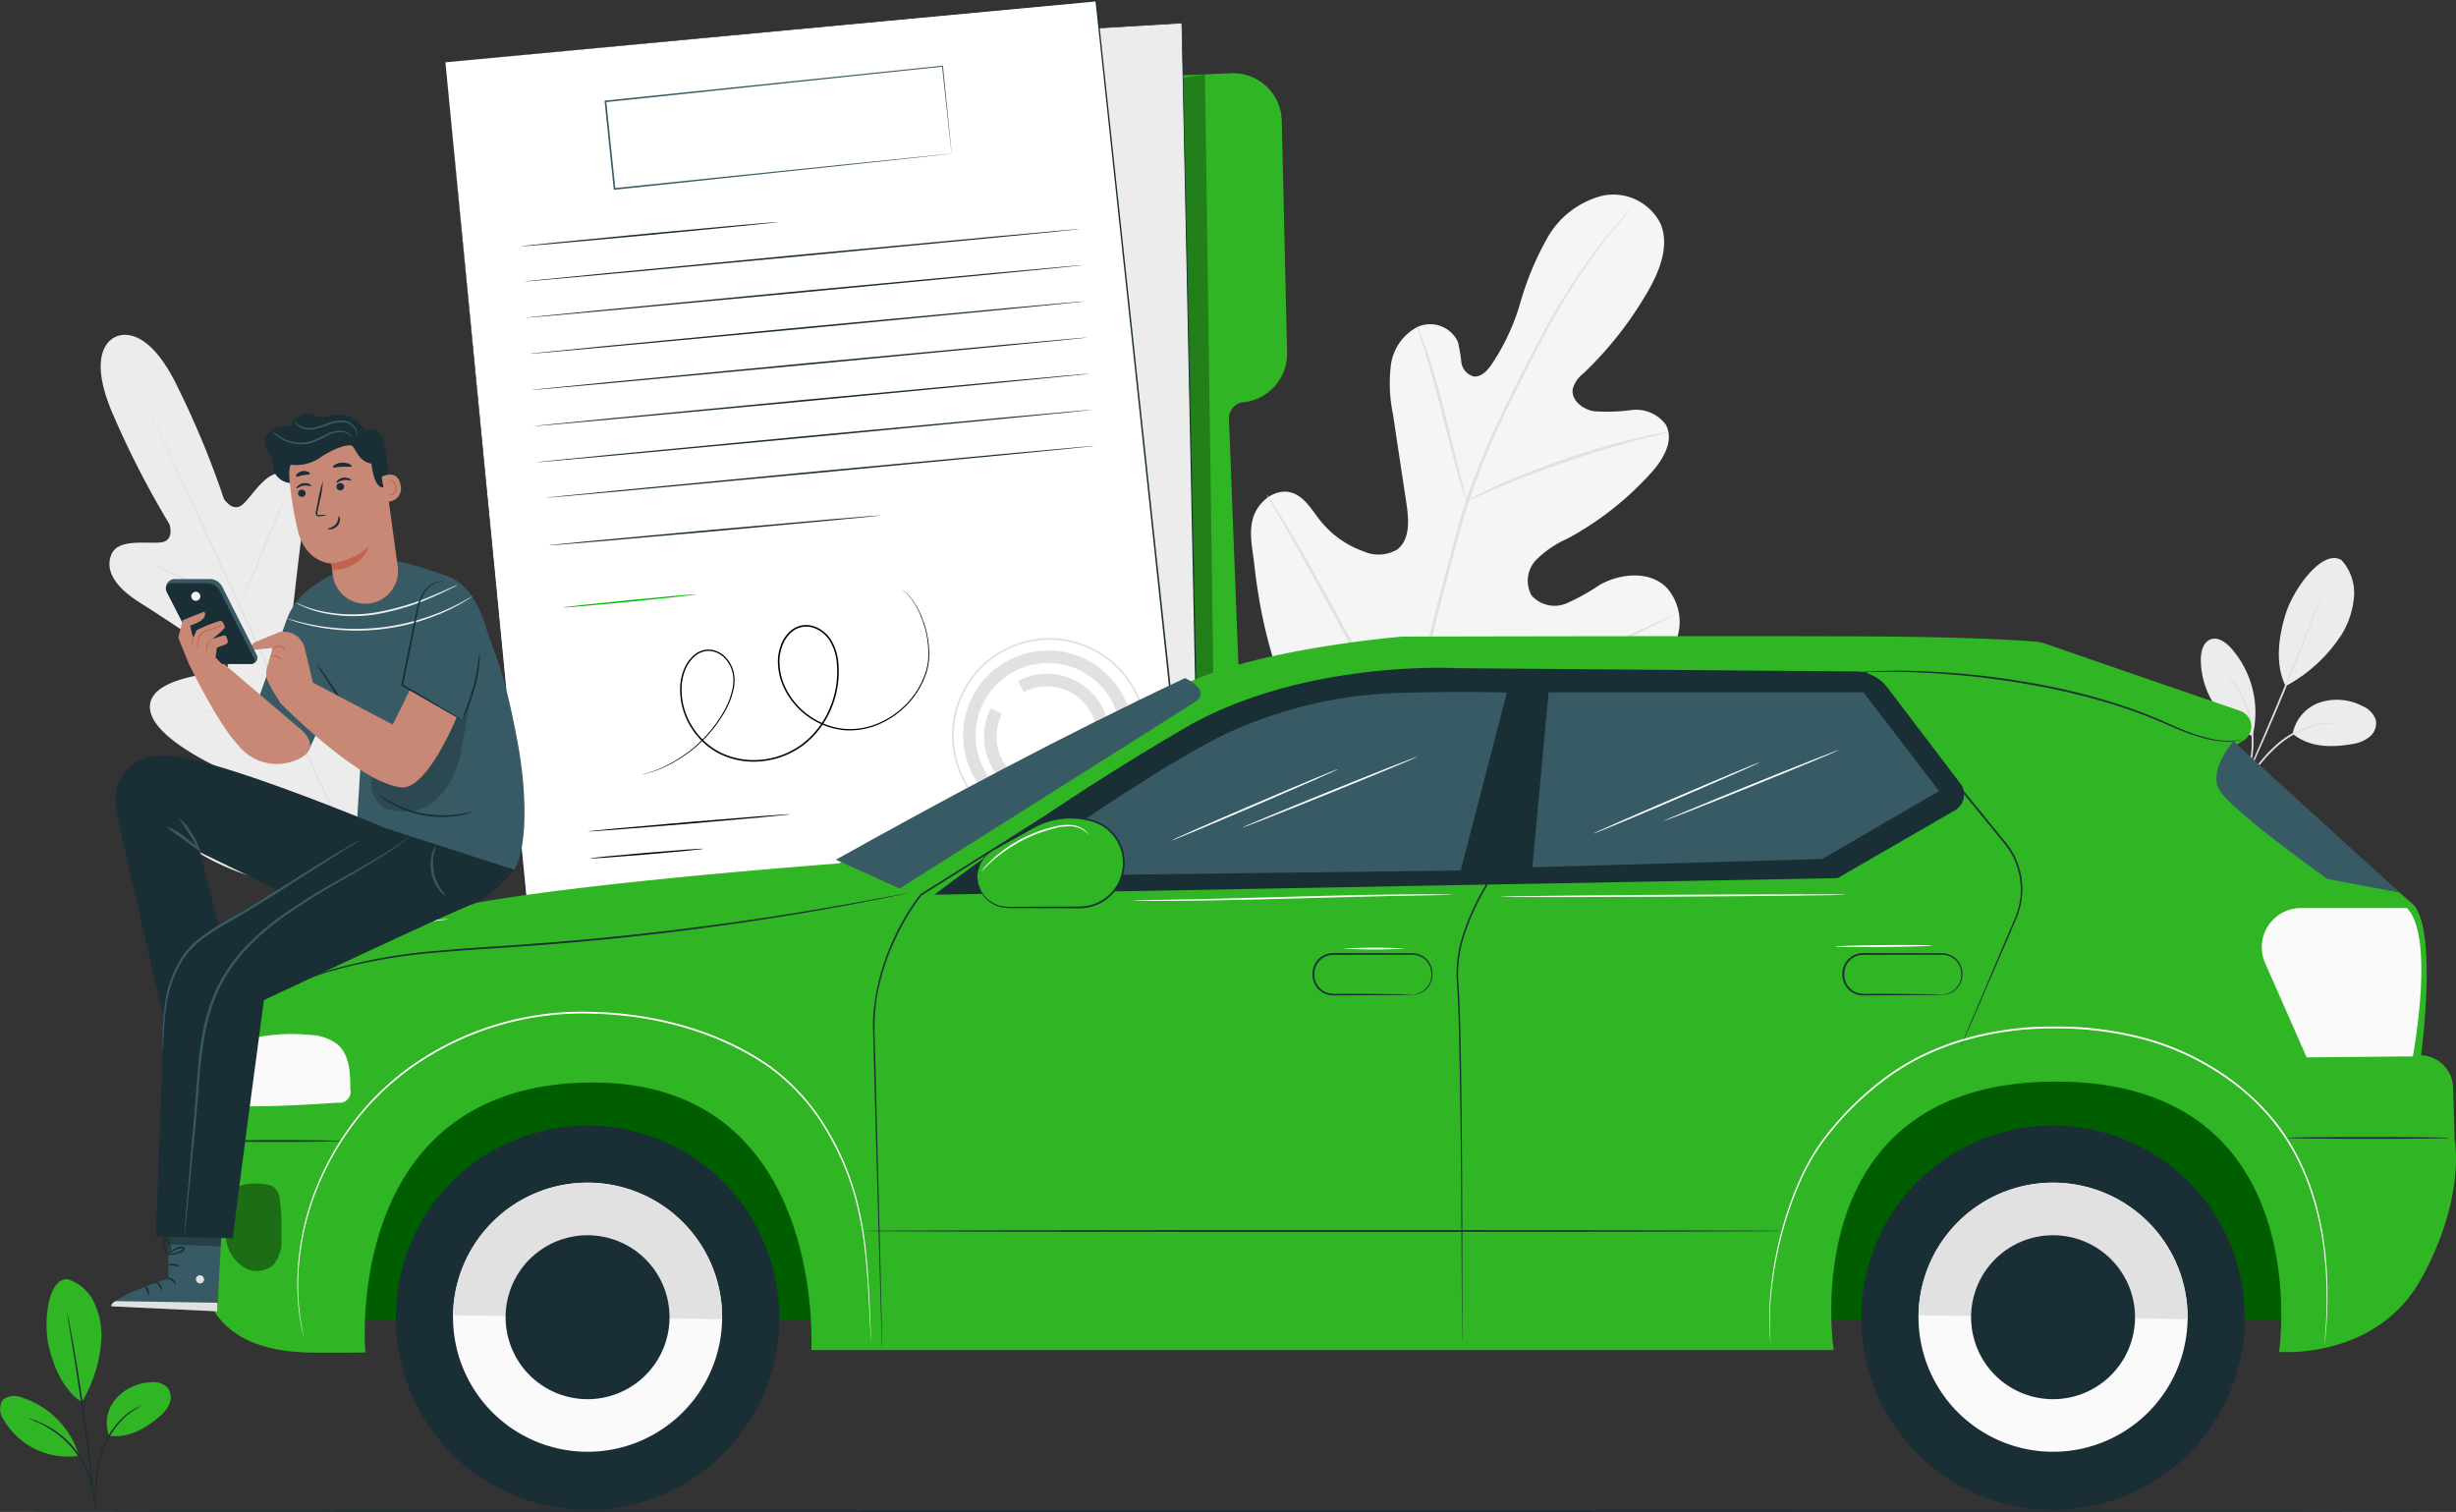<svg id="Group_3646" data-name="Group 3646" xmlns="http://www.w3.org/2000/svg" xmlns:xlink="http://www.w3.org/1999/xlink" width="268.972" height="165.574" viewBox="0 0 268.972 165.574">
  <rect x="0" y="0" width="268.972" height="165.574" fill="#333333" stroke="none"/>
  <defs>
    <clipPath id="clip-path">
      <rect id="Rectangle_2076" data-name="Rectangle 2076" width="268.972" height="165.574" fill="none"/>
    </clipPath>
    <clipPath id="clip-path-3">
      <rect id="Rectangle_2068" data-name="Rectangle 2068" width="67.681" height="99.368" fill="none"/>
    </clipPath>
    <clipPath id="clip-path-4">
      <rect id="Rectangle_2071" data-name="Rectangle 2071" width="217.661" height="31.937" fill="none"/>
    </clipPath>
    <clipPath id="clip-path-5">
      <rect id="Rectangle_2072" data-name="Rectangle 2072" width="6.178" height="9.573" fill="none"/>
    </clipPath>
    <clipPath id="clip-path-6">
      <rect id="Rectangle_2073" data-name="Rectangle 2073" width="11.621" height="16.644" fill="none"/>
    </clipPath>
    <clipPath id="clip-path-7">
      <rect id="Rectangle_2074" data-name="Rectangle 2074" width="5.76" height="1.286" fill="none"/>
    </clipPath>
  </defs>
  <g id="Group_3645" data-name="Group 3645" clip-path="url(#clip-path)">
    <g id="Group_3644" data-name="Group 3644">
      <g id="Group_3643" data-name="Group 3643" clip-path="url(#clip-path)">
        <path id="Path_50094" data-name="Path 50094" d="M253.305,104.782c-10.051-5.059-13.833-16.6-15.011-27.291-.2-1.784-.663-3.629-.043-5.31s2.438-3.03,4.137-2.512c1.408.43,2.2,1.882,3.126,3.044a10.505,10.505,0,0,0,4.741,3.377,4,4,0,0,0,3.695-.2c1.41-1.067,1.285-3.21,1.018-4.975q-.745-4.934-1.49-9.869a16.673,16.673,0,0,1-.225-5.325,5.535,5.535,0,0,1,2.908-4.2,3.358,3.358,0,0,1,4.436,1.633,16.571,16.571,0,0,1,.369,2.192,1.877,1.877,0,0,0,1.34,1.592c.735.105,1.369-.5,1.823-1.091a23.746,23.746,0,0,0,3.3-6.977,32.88,32.88,0,0,1,2.984-7.139,9.652,9.652,0,0,1,5.948-4.567,5.779,5.779,0,0,1,6.43,3.055c1,2.4-.086,5.135-1.376,7.38a39.831,39.831,0,0,1-7.08,9.014,3.276,3.276,0,0,0-1.159,1.675c-.214,1.233,1.071,2.242,2.29,2.461a20.663,20.663,0,0,0,4.19-.132,4.015,4.015,0,0,1,3.691,1.581c.984,1.7-.252,3.812-1.559,5.267a34.151,34.151,0,0,1-9.163,7.217,11.516,11.516,0,0,0-3.455,2.342,3.305,3.305,0,0,0-.506,3.9,3.365,3.365,0,0,0,3.821.868,23.743,23.743,0,0,0,3.663-2.041c2.3-1.267,5.455-1.553,7.313.32a5.653,5.653,0,0,1,1.311,4.858,13.045,13.045,0,0,1-2.048,4.753,34.325,34.325,0,0,1-13.032,12.29c-5.349,2.767-10.492,4.05-16.384,2.812" transform="translate(-100.932 -15.715)" fill="#f5f5f5"/>
        <path id="Path_50095" data-name="Path 50095" d="M267.719,98.537a159.946,159.946,0,0,1,3.82-17.952q.63-2.357,1.243-4.654c.412-1.526.819-3.04,1.31-4.5a79.927,79.927,0,0,1,3.3-8.206c1.175-2.559,2.384-4.945,3.53-7.168s2.264-4.271,3.358-6.1a63.326,63.326,0,0,1,5.8-8.22c.757-.913,1.368-1.6,1.789-2.064l.481-.522a1.339,1.339,0,0,1,.173-.17,1.251,1.251,0,0,1-.147.193l-.457.544c-.4.476-1,1.178-1.741,2.1a66.979,66.979,0,0,0-5.695,8.259c-1.078,1.827-2.176,3.879-3.315,6.1s-2.333,4.613-3.5,7.169a80.851,80.851,0,0,0-3.267,8.181c-.486,1.449-.888,2.95-1.3,4.481s-.822,3.081-1.241,4.652a163.979,163.979,0,0,0-3.838,17.911" transform="translate(-113.563 -16.538)" fill="#e1e1e1"/>
        <path id="Path_50096" data-name="Path 50096" d="M274.973,81.247a3.623,3.623,0,0,1-.282-.729c-.164-.474-.377-1.169-.628-2.031-.5-1.723-1.119-4.126-1.787-6.778s-1.316-5.041-1.844-6.751c-.262-.856-.481-1.547-.639-2.022a3.564,3.564,0,0,1-.21-.753,3.55,3.55,0,0,1,.329.708c.2.463.449,1.145.739,1.994.587,1.7,1.273,4.086,1.942,6.742l1.693,6.8c.208.816.385,1.5.527,2.057a3.576,3.576,0,0,1,.159.765" transform="translate(-114.353 -26.377)" fill="#e1e1e1"/>
        <path id="Path_50097" data-name="Path 50097" d="M301.046,82.212a4.964,4.964,0,0,1-.89.24c-.575.136-1.409.328-2.431.6-2.048.525-4.851,1.35-7.9,2.395s-5.774,2.12-7.72,2.95c-.977.408-1.758.759-2.3,1a4.988,4.988,0,0,1-.855.346,4.823,4.823,0,0,1,.8-.463c.526-.276,1.294-.66,2.261-1.1,1.928-.887,4.646-1.994,7.707-3.049a80.908,80.908,0,0,1,7.955-2.308c1.032-.242,1.877-.4,2.462-.5a4.866,4.866,0,0,1,.915-.113" transform="translate(-118.326 -34.871)" fill="#e1e1e1"/>
        <path id="Path_50098" data-name="Path 50098" d="M256.584,121.457a1.154,1.154,0,0,1-.2-.255l-.507-.766c-.438-.667-1.045-1.648-1.78-2.87-1.472-2.444-3.4-5.884-5.474-9.708s-3.969-7.278-5.388-9.749l-1.689-2.922-.455-.8a1.209,1.209,0,0,1-.14-.29,1.177,1.177,0,0,1,.2.255l.507.765c.438.667,1.046,1.649,1.781,2.87,1.472,2.444,3.4,5.883,5.475,9.709s3.968,7.277,5.387,9.748l1.689,2.921.455.8a1.165,1.165,0,0,1,.14.29" transform="translate(-102.21 -39.916)" fill="#e1e1e1"/>
        <path id="Path_50099" data-name="Path 50099" d="M296.877,117.137a1.251,1.251,0,0,1-.282.167l-.834.42-3.081,1.514c-2.6,1.28-6.173,3.088-10.118,5.092s-7.539,3.782-10.167,5.008c-1.314.614-2.382,1.1-3.127,1.419l-.86.365a1.236,1.236,0,0,1-.309.106,1.212,1.212,0,0,1,.282-.168l.834-.42,3.081-1.515c2.6-1.279,6.174-3.088,10.119-5.092s7.536-3.781,10.165-5.007c1.314-.614,2.382-1.1,3.127-1.42l.86-.364a1.189,1.189,0,0,1,.309-.106" transform="translate(-113.725 -49.687)" fill="#e1e1e1"/>
        <path id="Path_50100" data-name="Path 50100" d="M164.671,14.615l16.445-.694a5.333,5.333,0,0,1,5.557,5.206l.581,25.4a5.333,5.333,0,0,1-4.778,5.426,1.771,1.771,0,0,0-1.586,1.831l2.065,53.649a6.655,6.655,0,0,1-6.355,6.905l-62.823,2.789a1.771,1.771,0,0,1-1.85-1.717l-2.779-93.128a1.772,1.772,0,0,1,1.645-1.82Z" transform="translate(-46.299 -5.903)" fill="#30B524"/>
        <g id="Group_3630" data-name="Group 3630" transform="translate(65.576 8.138)" opacity="0.3">
          <g id="Group_3629" data-name="Group 3629">
            <g id="Group_3628" data-name="Group 3628" clip-path="url(#clip-path-3)">
              <path id="Path_50101" data-name="Path 50101" d="M113.884,111.741l.052,1.761,67.629-6.219-1.293-93.15s-16.416,2.488-16.715,2.488-49.674,95.12-49.674,95.12" transform="translate(-113.884 -14.133)"/>
            </g>
          </g>
        </g>
        <path id="Path_50102" data-name="Path 50102" d="M148.273,5.566l19.626-1.2,2.026,96.548-69.077,7.006L90.675,11.881Z" transform="translate(-38.464 -1.853)" fill="#ececec"/>
        <path id="Path_50103" data-name="Path 50103" d="M148.219,5.534s-.344.044-1.017.121l-2.986.337L132.743,7.269,90.629,11.916l.059-.073c2.732,25.732,6.28,59.159,10.2,96.039l-.1-.079,15.484-1.571,53.594-5.43-.075.085c-.867-42.213-1.578-76.836-1.983-96.549l.044.04-14.605.871-3.753.218c-.842.048-1.271.067-1.271.067s.427-.033,1.269-.088l3.751-.24,14.6-.91.042,0v.043c.422,19.712,1.164,54.334,2.069,96.547l0,.078-.078.007-53.593,5.44-15.484,1.57-.088.009-.009-.088c-3.9-36.881-7.431-70.309-10.151-96.043l-.007-.066.066-.007,42.122-4.589,11.476-1.24,2.987-.318c.674-.071,1.019-.1,1.019-.1" transform="translate(-38.41 -1.821)" fill="#1a2e35"/>
        <path id="Path_50104" data-name="Path 50104" d="M84.715,6.88l9.351,97.167,72.345-6.815L155.978.138Z" transform="translate(-35.935 -0.058)" fill="#fff"/>
        <path id="Path_50105" data-name="Path 50105" d="M84.715,6.822,155.972.008,156.043,0l.008.071C158.984,27.329,162.6,60.9,166.5,97.165l.009.09-.09.008-.512.048L94.074,104.07l-.08.007-.007-.08C88.5,46.464,84.782,7.53,84.715,6.822c.069.708,3.848,39.635,9.431,97.16l-.088-.073,71.832-6.775.512-.048-.08.1c-3.89-36.265-7.492-69.838-10.416-97.1l.079.064-71.27,6.67" transform="translate(-35.935 0)" fill="#1a2e35"/>
        <path id="Path_50106" data-name="Path 50106" d="M181.071,131.992a10.663,10.663,0,1,1,10.638,10.688,10.675,10.675,0,0,1-10.638-10.688m21.131.05a10.467,10.467,0,1,0-10.492,10.443A10.479,10.479,0,0,0,202.2,132.041" transform="translate(-76.808 -51.477)" fill="#e1e1e1"/>
        <path id="Path_50107" data-name="Path 50107" d="M183.182,133a9.3,9.3,0,1,1,9.278,9.322A9.311,9.311,0,0,1,183.182,133m17.228.04a7.928,7.928,0,1,0-7.947,7.909,7.937,7.937,0,0,0,7.947-7.909" transform="translate(-77.704 -52.481)" fill="#e1e1e1"/>
        <path id="Path_50108" data-name="Path 50108" d="M187.157,137.8a6.808,6.808,0,0,1,.737-3.085l1.224.62a5.45,5.45,0,0,0-.59,2.469,5.51,5.51,0,0,0,8.379,4.715l.716,1.17a6.881,6.881,0,0,1-10.466-5.889" transform="translate(-79.39 -57.144)" fill="#e1e1e1"/>
        <path id="Path_50109" data-name="Path 50109" d="M193.591,128.926a6.882,6.882,0,0,1,9,9.771l-1.16-.732a5.51,5.51,0,0,0-7.2-7.822Z" transform="translate(-82.119 -54.36)" fill="#e1e1e1"/>
        <path id="Path_50110" data-name="Path 50110" d="M160.565,43.549c0,.049-13.647,1.378-30.489,2.968s-30.5,2.84-30.509,2.791,13.645-1.378,30.492-2.968,30.5-2.84,30.506-2.791" transform="translate(-42.235 -18.472)" fill="#1a2e35"/>
        <path id="Path_50111" data-name="Path 50111" d="M127.275,42.221c0,.049-6.3.684-14.07,1.418s-14.084,1.29-14.088,1.241,6.294-.683,14.072-1.418,14.082-1.29,14.087-1.241" transform="translate(-42.044 -17.908)" fill="#1a2e35"/>
        <path id="Path_50112" data-name="Path 50112" d="M161.027,50.424c0,.049-13.647,1.378-30.489,2.968s-30.5,2.84-30.509,2.791,13.645-1.378,30.492-2.968,30.5-2.84,30.506-2.791" transform="translate(-42.431 -21.389)" fill="#1a2e35"/>
        <path id="Path_50113" data-name="Path 50113" d="M161.489,57.3c0,.049-13.647,1.378-30.489,2.968s-30.5,2.84-30.509,2.791,13.645-1.378,30.492-2.968,30.5-2.84,30.506-2.791" transform="translate(-42.627 -24.305)" fill="#1a2e35"/>
        <path id="Path_50114" data-name="Path 50114" d="M161.951,64.176c0,.049-13.647,1.378-30.489,2.968s-30.5,2.84-30.509,2.791,13.645-1.378,30.492-2.968,30.5-2.84,30.506-2.791" transform="translate(-42.823 -27.222)" fill="#1a2e35"/>
        <path id="Path_50115" data-name="Path 50115" d="M162.413,71.051c0,.049-13.647,1.378-30.489,2.968s-30.5,2.84-30.509,2.791,13.645-1.378,30.492-2.968,30.5-2.84,30.506-2.791" transform="translate(-43.019 -30.138)" fill="#1a2e35"/>
        <path id="Path_50116" data-name="Path 50116" d="M162.874,77.927c0,.049-13.647,1.378-30.489,2.968s-30.5,2.84-30.509,2.791,13.645-1.378,30.492-2.968,30.5-2.84,30.506-2.791" transform="translate(-43.215 -33.055)" fill="#1a2e35"/>
        <path id="Path_50117" data-name="Path 50117" d="M163.923,84.8c0,.049-13.469,1.361-30.091,2.93s-30.106,2.8-30.11,2.754,13.466-1.361,30.094-2.93,30.1-2.8,30.107-2.754" transform="translate(-43.998 -35.972)" fill="#1a2e35"/>
        <path id="Path_50118" data-name="Path 50118" d="M140.677,98.027c0,.049-8.129.821-18.165,1.725s-18.178,1.6-18.182,1.548,8.128-.821,18.167-1.725,18.176-1.6,18.181-1.548" transform="translate(-44.255 -41.581)" fill="#1a2e35"/>
        <path id="Path_50119" data-name="Path 50119" d="M134,154.855c0,.049-4.946.509-11.055,1.028s-11.067.9-11.071.851,4.944-.509,11.056-1.028,11.066-.9,11.07-.85" transform="translate(-47.456 -65.686)"/>
        <path id="Path_50120" data-name="Path 50120" d="M124.639,161.417c0,.049-2.773.325-6.2.616s-6.214.488-6.218.438,2.772-.324,6.2-.616,6.213-.488,6.217-.439" transform="translate(-47.602 -68.468)"/>
        <path id="Path_50121" data-name="Path 50121" d="M121.7,113.028c0,.049-3.263.411-7.3.808s-7.311.681-7.316.632,3.262-.411,7.3-.808,7.31-.681,7.315-.632" transform="translate(-45.425 -47.943)" fill="#00bd00"/>
        <path id="Path_50122" data-name="Path 50122" d="M150.545,112.272s.021.005.061.02a.837.837,0,0,1,.173.081,2.468,2.468,0,0,1,.57.483,8.172,8.172,0,0,1,1.437,2.478,10.378,10.378,0,0,1,.745,4.461,6.7,6.7,0,0,1-.242,1.359,9.05,9.05,0,0,1-.545,1.365,9.143,9.143,0,0,1-1.894,2.558,9.475,9.475,0,0,1-2.929,1.917,8.034,8.034,0,0,1-3.742.588,8.208,8.208,0,0,1-6.57-4.692,6.7,6.7,0,0,1-.595-2.172,5.1,5.1,0,0,1,.24-2.291,3.684,3.684,0,0,1,1.365-1.913,2.644,2.644,0,0,1,1.138-.426,2.718,2.718,0,0,1,1.217.143,3.588,3.588,0,0,1,1.874,1.555,5.76,5.76,0,0,1,.744,2.369,10.351,10.351,0,0,1-.73,4.974,9.786,9.786,0,0,1-3.006,4.026,9.021,9.021,0,0,1-4.524,1.82,8.473,8.473,0,0,1-4.643-.756,7.931,7.931,0,0,1-3.3-3.068,7.7,7.7,0,0,1-1.117-4.144,5.6,5.6,0,0,1,.4-2.04,4.041,4.041,0,0,1,1.168-1.64,2.415,2.415,0,0,1,1.854-.549,2.777,2.777,0,0,1,1.634.91,3.477,3.477,0,0,1,.82,1.6,4.512,4.512,0,0,1,0,1.725,8.954,8.954,0,0,1-1.216,2.941,14.145,14.145,0,0,1-1.708,2.27A15.486,15.486,0,0,1,127.4,129.9a15.667,15.667,0,0,1-1.73,1.15,13.339,13.339,0,0,1-2.625,1.159c-.626.2-.964.268-.964.268s.082-.029.242-.078.4-.109.711-.224a13.814,13.814,0,0,0,2.6-1.184,15.826,15.826,0,0,0,1.712-1.157,15.483,15.483,0,0,0,1.8-1.675,14.08,14.08,0,0,0,1.684-2.261,8.846,8.846,0,0,0,1.19-2.9,4.395,4.395,0,0,0,0-1.675,3.345,3.345,0,0,0-.792-1.539,2.637,2.637,0,0,0-1.552-.861,2.272,2.272,0,0,0-1.742.522,3.891,3.891,0,0,0-1.119,1.583,5.47,5.47,0,0,0-.383,1.986,7.544,7.544,0,0,0,1.1,4.055,7.773,7.773,0,0,0,3.236,3,8.314,8.314,0,0,0,4.55.735,8.849,8.849,0,0,0,4.434-1.786,9.611,9.611,0,0,0,2.95-3.954,10.178,10.178,0,0,0,.719-4.888,5.59,5.59,0,0,0-.718-2.3,3.416,3.416,0,0,0-1.782-1.482,2.548,2.548,0,0,0-1.139-.135,2.486,2.486,0,0,0-1.062.4,3.519,3.519,0,0,0-1.3,1.825,4.938,4.938,0,0,0-.234,2.22,6.548,6.548,0,0,0,.578,2.121,8.06,8.06,0,0,0,6.434,4.613,7.894,7.894,0,0,0,3.677-.568,9.344,9.344,0,0,0,2.894-1.881,8.978,8.978,0,0,0,2.424-3.862,6.631,6.631,0,0,0,.245-1.338,10.362,10.362,0,0,0-.711-4.428,8.3,8.3,0,0,0-1.4-2.479,2.564,2.564,0,0,0-.553-.491c-.141-.091-.228-.109-.225-.117" transform="translate(-51.785 -47.625)"/>
        <path id="Path_50123" data-name="Path 50123" d="M152.993,22.129s-.01-.058-.023-.168-.032-.276-.056-.486c-.048-.432-.118-1.062-.209-1.879-.178-1.64-.438-4.028-.766-7.05l.059.048-36.91,3.891h0l.079-.1c.343,3.29.678,6.5,1,9.588l-.1-.078,26.34-2.711,7.759-.785,2.092-.207.544-.051c.123-.011.189-.014.189-.014s-.058.01-.177.024l-.533.061-2.07.228-7.734.833-26.393,2.8-.086.009-.009-.087c-.323-3.088-.659-6.3-1-9.588l-.009-.088.088-.009h0l36.917-3.821.054-.006.006.054c.3,3.038.545,5.439.71,7.088l.183,1.869c.019.207.033.365.044.478s.011.158.011.158" transform="translate(-48.773 -5.295)" fill="#375a64"/>
        <path id="Path_50124" data-name="Path 50124" d="M440.3,106.37a5.324,5.324,0,0,1,1.364,3.941,9.389,9.389,0,0,1-1.271,4.056,16.586,16.586,0,0,1-6.221,5.787c-1.373-2.748-.526-6.208.014-7.938.853-2.732,4.055-7.153,6.114-5.847" transform="translate(-183.858 -45.021)" fill="#ececec"/>
        <path id="Path_50125" data-name="Path 50125" d="M436.051,136.8a4.542,4.542,0,0,1,3-3.437,6.033,6.033,0,0,1,4.645.406,2.54,2.54,0,0,1,1.473,1.554,1.945,1.945,0,0,1-.72,1.833,3.95,3.95,0,0,1-1.894.774c-2.333.4-4.664.362-6.5-1.13" transform="translate(-184.968 -56.445)" fill="#ececec"/>
        <path id="Path_50126" data-name="Path 50126" d="M425.72,145.312a3.24,3.24,0,0,1,.291-.491l.839-1.3a15.94,15.94,0,0,1,3.31-3.911,9.764,9.764,0,0,1,4.65-2.109,6.6,6.6,0,0,1,1.559-.041,4,4,0,0,1,.42.059.422.422,0,0,1,.143.037,10.415,10.415,0,0,0-2.1.085,10.072,10.072,0,0,0-4.546,2.125,17.168,17.168,0,0,0-3.318,3.833c-.373.538-.675.974-.892,1.27a3.058,3.058,0,0,1-.355.446" transform="translate(-180.585 -58.295)" fill="#e1e1e1"/>
        <path id="Path_50127" data-name="Path 50127" d="M434.761,112.764a1.2,1.2,0,0,1-.067.239l-.231.671c-.2.582-.508,1.419-.894,2.451-.771,2.064-1.877,4.9-3.167,8s-2.526,5.888-3.446,7.89c-.46,1-.839,1.808-1.108,2.362l-.314.637A.124.124,0,1,1,425.5,135l.279-.652,1.05-2.387c.887-2.016,2.1-4.807,3.39-7.909s2.416-5.928,3.221-7.978l.954-2.428.265-.658a1.16,1.16,0,0,1,.105-.225" transform="translate(-180.455 -47.833)" fill="#e1e1e1"/>
        <path id="Path_50128" data-name="Path 50128" d="M424.3,131.9a10.63,10.63,0,0,0-2.409-9.408c-.574-.636-1.416-1.244-2.223-.954s-1.069,1.3-1.085,2.16a9.081,9.081,0,0,0,5.58,8.39" transform="translate(-177.559 -51.524)" fill="#ececec"/>
        <path id="Path_50129" data-name="Path 50129" d="M423.213,127.686a2.736,2.736,0,0,1,.373.385,5.344,5.344,0,0,1,.4.485c.143.2.327.412.485.678a9.217,9.217,0,0,1,.516.869,10.379,10.379,0,0,1,.5,1.05,11.8,11.8,0,0,1,.713,2.564,11.565,11.565,0,0,1,.07,2.661,10.122,10.122,0,0,1-.178,1.149,8.612,8.612,0,0,1-.253.98,7.844,7.844,0,0,1-.281.785,4.781,4.781,0,0,1-.256.575,2.738,2.738,0,0,1-.257.47c-.041-.019.321-.694.659-1.87a9.228,9.228,0,0,0,.226-.972,10.613,10.613,0,0,0,.157-1.133,12.055,12.055,0,0,0-.085-2.615,12.307,12.307,0,0,0-.686-2.524,11.087,11.087,0,0,0-.474-1.042c-.154-.325-.333-.608-.489-.871-.648-1.037-1.172-1.6-1.139-1.624" transform="translate(-179.521 -54.163)" fill="#e1e1e1"/>
        <path id="Path_50130" data-name="Path 50130" d="M20.788,63.91s-3.61,1.164-.109,8.9a98.359,98.359,0,0,0,6,11.607s.6,1.786-.888,1.989-4.718-.468-5.46,1.308c-.771,1.842.508,3.674,3.2,5.355s8.441,5.58,8.96,5.934,1,1.189,0,1.49-8.344.721-7.935,4.2,8.664,6.929,9.56,7.323,1.1.792,1,1.289-2.582.405-4.668.61-4.468.808-4.065,2.794,5.186,6.343,17.213,8.095l5.626.447,3.29-4.616c6.439-10.308,6.207-16.773,4.953-18.365s-3.255-.164-4.76,1.295-3.041,3.413-3.483,3.166-.616-.656-.339-1.594,2.982-9.47.594-12.028-7.461,2.778-8.332,3.341-1.2-.354-1.134-.967.81-7.535,1.265-10.672-.116-5.3-2.019-5.9c-1.836-.582-3.411,2.315-4.528,3.32s-2.092-.609-2.092-.609A98.317,98.317,0,0,0,27.65,69.545c-3.64-7.674-6.933-5.606-6.933-5.606" transform="translate(-8.123 -27.015)" fill="#ececec"/>
        <path id="Path_50131" data-name="Path 50131" d="M52.95,131.866c-2.652-5.646-7.2-15.761-11.143-24.425s-7.525-16.5-10.148-22.158l-3.113-6.7L27.7,76.762l-.216-.476c-.047-.108-.068-.165-.068-.165s.031.052.085.157.132.268.231.469l.875,1.808c.758,1.571,1.839,3.852,3.164,6.676,2.652,5.646,6.249,13.477,10.195,22.138s8.472,18.786,11.1,24.445" transform="translate(-11.63 -32.29)" fill="#e1e1e1"/>
        <path id="Path_50132" data-name="Path 50132" d="M28.969,107.367a1.873,1.873,0,0,1,.388.128c.246.092.6.236,1.03.416.864.364,2.045.9,3.337,1.509l3.3,1.578,1,.472a1.794,1.794,0,0,1,.362.188,1.866,1.866,0,0,1-.389-.125c-.246-.093-.6-.236-1.028-.422-.861-.373-2.035-.921-3.327-1.533l-3.313-1.554-1.007-.467a1.866,1.866,0,0,1-.361-.191" transform="translate(-12.288 -45.543)" fill="#e1e1e1"/>
        <path id="Path_50133" data-name="Path 50133" d="M46.033,106.106c-.045-.018.947-2.5,2.215-5.546s2.333-5.5,2.378-5.478-.947,2.5-2.216,5.546-2.332,5.5-2.377,5.478" transform="translate(-19.526 -40.333)" fill="#e1e1e1"/>
        <path id="Path_50134" data-name="Path 50134" d="M55.515,131.548a1.906,1.906,0,0,1,.245-.337l.711-.882c.6-.746,1.421-1.779,2.287-2.951s1.618-2.259,2.154-3.051l.636-.937a1.909,1.909,0,0,1,.25-.333,1.888,1.888,0,0,1-.193.37c-.134.232-.333.564-.59.969-.511.81-1.245,1.912-2.117,3.087s-1.708,2.2-2.333,2.926c-.313.362-.571.652-.754.848a1.892,1.892,0,0,1-.3.293" transform="translate(-23.548 -52.199)" fill="#e1e1e1"/>
        <path id="Path_50135" data-name="Path 50135" d="M38.715,134.993a1.6,1.6,0,0,1,.385.025l1.039.131c.876.119,2.084.3,3.417.5s2.539.4,3.411.551l1.03.187a1.609,1.609,0,0,1,.374.092,1.64,1.64,0,0,1-.385-.025l-1.039-.132c-.876-.119-2.084-.295-3.418-.5s-2.538-.4-3.41-.551l-1.03-.187a1.608,1.608,0,0,1-.374-.092" transform="translate(-16.422 -57.26)" fill="#e1e1e1"/>
        <path id="Path_50136" data-name="Path 50136" d="M44.441,156.871a2.665,2.665,0,0,1,.492.036l1.332.164c1.124.146,2.675.359,4.385.606s3.26.48,4.378.657l1.324.219a2.668,2.668,0,0,1,.482.1,2.708,2.708,0,0,1-.492-.037l-1.332-.164c-1.123-.146-2.674-.36-4.385-.606s-3.259-.48-4.378-.657l-1.324-.219a2.651,2.651,0,0,1-.482-.1" transform="translate(-18.851 -66.541)" fill="#e1e1e1"/>
        <path id="Path_50137" data-name="Path 50137" d="M65.471,151.662a3.054,3.054,0,0,1,.3-.435l.86-1.151c.726-.972,1.722-2.319,2.781-3.837s1.985-2.915,2.646-3.931l.785-1.2a3.023,3.023,0,0,1,.305-.431,3.061,3.061,0,0,1-.247.467c-.169.294-.42.717-.738,1.234-.636,1.035-1.545,2.446-2.608,3.965s-2.074,2.858-2.826,3.812c-.377.476-.686.859-.905,1.118a3.066,3.066,0,0,1-.354.393" transform="translate(-27.772 -59.672)" fill="#e1e1e1"/>
        <path id="Path_50138" data-name="Path 50138" d="M267.764,287.3c0,.056-58.839.1-131.4.1-72.59,0-131.416-.045-131.416-.1s58.826-.1,131.416-.1c72.565,0,131.4.045,131.4.1" transform="translate(-2.098 -121.825)" fill="#1a2e35"/>
        <rect id="Rectangle_2069" data-name="Rectangle 2069" width="217.661" height="31.937" transform="translate(35.101 112.524)" fill="#00bd00"/>
        <g id="Group_3633" data-name="Group 3633" transform="translate(35.101 112.524)" opacity="0.5">
          <g id="Group_3632" data-name="Group 3632">
            <g id="Group_3631" data-name="Group 3631" clip-path="url(#clip-path-4)">
              <rect id="Rectangle_2070" data-name="Rectangle 2070" width="217.661" height="31.937" transform="translate(0 0)"/>
            </g>
          </g>
        </g>
        <path id="Path_50139" data-name="Path 50139" d="M75.305,234.749a20.988,20.988,0,1,0,21.288-20.683,20.988,20.988,0,0,0-21.288,20.683" transform="translate(-31.943 -90.803)" fill="#1a2e35"/>
        <path id="Path_50140" data-name="Path 50140" d="M75.309,249.893c0,.018,0,.036,0,.054a20.988,20.988,0,1,0,41.971.605c0-.018,0-.036,0-.054Z" transform="translate(-31.943 -106.002)" fill="#1a2e35"/>
        <path id="Path_50141" data-name="Path 50141" d="M86.164,239.446a14.735,14.735,0,1,0,14.946-14.521,14.735,14.735,0,0,0-14.946,14.521" transform="translate(-36.549 -95.41)" fill="#fafafa"/>
        <path id="Path_50142" data-name="Path 50142" d="M101.111,224.925a14.735,14.735,0,0,0-14.946,14.521l29.467.425a14.736,14.736,0,0,0-14.521-14.946" transform="translate(-36.55 -95.41)" fill="#e1e1e1"/>
        <path id="Path_50143" data-name="Path 50143" d="M96.165,243.771a8.976,8.976,0,1,0,9.1-8.846,8.975,8.975,0,0,0-9.1,8.846" transform="translate(-40.792 -99.652)" fill="#1a2e35"/>
        <path id="Path_50144" data-name="Path 50144" d="M354.032,234.749a20.988,20.988,0,1,0,21.288-20.683,20.988,20.988,0,0,0-21.288,20.683" transform="translate(-150.176 -90.803)" fill="#1a2e35"/>
        <path id="Path_50145" data-name="Path 50145" d="M354.036,249.893c0,.018,0,.036,0,.054a20.988,20.988,0,1,0,41.971.605c0-.018,0-.036,0-.054Z" transform="translate(-150.176 -106.002)" fill="#1a2e35"/>
        <path id="Path_50146" data-name="Path 50146" d="M364.892,239.446a14.735,14.735,0,1,0,14.946-14.521,14.735,14.735,0,0,0-14.946,14.521" transform="translate(-154.782 -95.41)" fill="#fafafa"/>
        <path id="Path_50147" data-name="Path 50147" d="M379.839,224.924a14.735,14.735,0,0,0-14.946,14.521l29.467.426a14.736,14.736,0,0,0-14.521-14.946" transform="translate(-154.783 -95.409)" fill="#e1e1e1"/>
        <path id="Path_50148" data-name="Path 50148" d="M374.893,243.771a8.976,8.976,0,1,0,9.1-8.846,8.975,8.975,0,0,0-9.1,8.846" transform="translate(-159.025 -99.652)" fill="#1a2e35"/>
        <path id="Path_50149" data-name="Path 50149" d="M107.672,145.872s-30.907,2.28-42.362,4.849c-8.073,1.811-23.641,4.935-23.453,14.73l1.235,7.02a10.57,10.57,0,0,0-5.776,9.367c0,6.73-1.41,17.17,12.069,17.587,2.221.069,6.44,0,6.44,0s-2.588-28.706,23.786-29.547c26.829-.855,25.047,29.284,25.047,29.284H216.634s-4.6-29.363,24.286-29.4,24.488,29.6,24.488,29.6,10.624.919,15.568-8.011,3.656-15.285,3.656-15.285l-.164-5.644a3.654,3.654,0,0,0-3.512-3.545s1.93-14.212-1.031-16.671-19.192-17.3-19.192-17.3l.773-.485a1.82,1.82,0,0,0-.375-3.263c-6.162-2.119-18.347-6.312-21.212-7.314a5.209,5.209,0,0,0-1.331-.279c-1.709-.131-6.549-.438-15.434-.533-10.825-.115-53.8,0-53.8,0s-14.79,1.217-23.029,4.843c-8.663,3.813-38.654,20-38.654,20" transform="translate(-15.811 -51.316)" fill="#30B524"/>
        <g id="Group_3636" data-name="Group 3636" transform="translate(24.632 129.605)" opacity="0.4">
          <g id="Group_3635" data-name="Group 3635">
            <g id="Group_3634" data-name="Group 3634" clip-path="url(#clip-path-5)">
              <path id="Path_50150" data-name="Path 50150" d="M47.486,225.222c-1.121-.228-2.839-.25-3.694.51a3.54,3.54,0,0,0-.9,2.321,9.956,9.956,0,0,0,.077,3.48,4.254,4.254,0,0,0,1.961,2.774,2.739,2.739,0,0,0,3.228-.386,4.21,4.21,0,0,0,.793-3.013,24.318,24.318,0,0,0-.184-4.284,2.1,2.1,0,0,0-.386-.864,1.164,1.164,0,0,0-.9-.537" transform="translate(-42.778 -225.083)"/>
            </g>
          </g>
        </g>
        <path id="Path_50151" data-name="Path 50151" d="M46.468,204.576c3.281.007,6.463-.18,9.737-.4a1.2,1.2,0,0,0,1.34-1.5c.016-1.759-.072-3.757-1.406-4.9a5.281,5.281,0,0,0-3-1.019,19.426,19.426,0,0,0-7.9.8Z" transform="translate(-19.187 -83.422)" fill="#fafafa"/>
        <path id="Path_50152" data-name="Path 50152" d="M119.4,228.566s-.012-.094-.026-.28-.031-.466-.054-.823c-.04-.731-.1-1.8-.173-3.166s-.168-3.057-.366-5a39.268,39.268,0,0,0-1.157-6.525,29.607,29.607,0,0,0-3.159-7.358,23.1,23.1,0,0,0-6.105-6.81c-5.3-3.765-12.446-5.895-19.927-5.986a32.306,32.306,0,0,0-19.786,6.23A29.058,29.058,0,0,0,62.22,205.4a31.083,31.083,0,0,0-3.76,7.073,28.815,28.815,0,0,0-1.588,6.421,27.019,27.019,0,0,0-.193,5,25.258,25.258,0,0,0,.385,3.14q.1.528.147.811c.032.183.044.278.044.278s-.025-.092-.064-.273l-.167-.808A23.623,23.623,0,0,1,56.6,223.9a26.687,26.687,0,0,1,.159-5.016,28.721,28.721,0,0,1,1.566-6.457,31.085,31.085,0,0,1,3.758-7.121,29.131,29.131,0,0,1,6.449-6.607,32.43,32.43,0,0,1,19.9-6.283c7.522.093,14.7,2.235,20.037,6.039a23.228,23.228,0,0,1,6.139,6.875,29.63,29.63,0,0,1,3.154,7.407,39.008,39.008,0,0,1,1.131,6.552c.187,1.949.267,3.633.331,5.009s.1,2.437.135,3.169c.014.358.026.632.034.824s0,.281,0,.281" transform="translate(-23.989 -81.618)" fill="#fff"/>
        <path id="Path_50153" data-name="Path 50153" d="M167.023,201.54s-.007-.079-.013-.235-.014-.392-.025-.7c-.019-.618-.047-1.527-.084-2.712-.067-2.379-.167-5.86-.293-10.287s-.269-9.807-.437-15.968q-.063-2.311-.129-4.767a16.116,16.116,0,0,1,.107-2.493q.089-.627.18-1.262l.259-1.266a25.512,25.512,0,0,1,1.746-5.026,25.146,25.146,0,0,1,2.874-4.775l.008-.01.013-.008L190.62,139.82l5.236-3.3a41.029,41.029,0,0,1,5.543-3.095,56.688,56.688,0,0,1,6.019-2.4c1.031-.361,2.086-.658,3.141-.971,1.067-.269,2.131-.573,3.219-.791a73.174,73.174,0,0,1,12.5-1.578,117.761,117.761,0,0,1,12.1.04l.115.007-.025.113-5.211,23.309,0,.014-.009.014a25.421,25.421,0,0,0-2.337,5.007,13.685,13.685,0,0,0-.792,5.182c.134,1.722.181,3.407.225,5.042s.063,3.224.093,4.764c.091,6.158.114,11.531.131,15.957s.008,7.9.01,10.28c0,1.184-.007,2.093-.01,2.71q0,.456-.006.695c0,.156-.007.236-.007.236s0-.079-.007-.235,0-.392-.007-.7c0-.617-.01-1.526-.017-2.71-.014-2.377-.035-5.855-.06-10.279s-.07-9.8-.173-15.956q-.049-2.309-.1-4.762c-.047-1.635-.1-3.314-.233-5.034a13.834,13.834,0,0,1,.792-5.247,25.546,25.546,0,0,1,2.349-5.049l-.012.029c1.6-7.178,3.342-15.009,5.192-23.313l.09.12a117.8,117.8,0,0,0-12.076-.035,73.156,73.156,0,0,0-12.464,1.575c-1.085.217-2.145.52-3.208.788-1.051.313-2.1.609-3.13.968a56.568,56.568,0,0,0-6,2.395,40.891,40.891,0,0,0-5.517,3.077l-5.239,3.3-19.406,12.2.021-.018a25.02,25.02,0,0,0-2.856,4.733,25.441,25.441,0,0,0-1.742,4.991c-.882,3.362-.438,6.679-.43,9.751.153,6.161.286,11.536.4,15.967s.187,7.908.244,10.287c.025,1.185.044,2.095.057,2.713q.008.456.012.7c0,.156,0,.236,0,.236" transform="translate(-70.426 -54.104)" fill="#1a2e35"/>
        <path id="Path_50154" data-name="Path 50154" d="M291.447,128.5s.062-.007.183-.013l.54-.018,2.083-.05,7.724-.153,26.043-.444h.049l.031.038,3.649,4.468,10.421,12.777,1.185,1.454a8.322,8.322,0,0,1,.974,1.563,8.144,8.144,0,0,1,.148,6.623l-1.187,2.764-3.6,8.331-.989,2.261-.261.586c-.06.131-.1.2-.1.2s.022-.071.076-.205l.244-.594.953-2.276,3.541-8.356c.676-1.773,1.863-3.639,1.782-5.914a8.014,8.014,0,0,0-.772-3.339,8.183,8.183,0,0,0-.957-1.526l-1.188-1.452L331.59,132.461l-3.647-4.468.08.037-26.044.377-7.725.091-2.083.015h-.54c-.122,0-.184-.007-.184-.007" transform="translate(-123.629 -54.222)" fill="#1a2e35"/>
        <path id="Path_50155" data-name="Path 50155" d="M260.567,185.795c0-.012.11-.01.312-.046a2.156,2.156,0,0,0,.825-.328,2.108,2.108,0,0,0,.84-1.092,2.338,2.338,0,0,0,.107-.863,2.12,2.12,0,0,0-.243-.933,2.081,2.081,0,0,0-1.807-1.1l-2.644.008-6.062.008a2.055,2.055,0,0,0-2.037,1.822,2.3,2.3,0,0,0,.251,1.385,2.077,2.077,0,0,0,1,.892,3.154,3.154,0,0,0,1.3.159l1.284.005,2.306.013,3.337.032.907.019a1.883,1.883,0,0,1,.317.021,1.88,1.88,0,0,1-.317.021l-.907.019-3.337.032-2.306.013-1.284.005c-.223,0-.439.009-.678-.006a2.24,2.24,0,0,1-.7-.159,2.267,2.267,0,0,1-1.1-.97,2.494,2.494,0,0,1-.28-1.5,2.255,2.255,0,0,1,2.236-2l6.062.008,2.647.011a2.217,2.217,0,0,1,2.177,2.2,2.437,2.437,0,0,1-.129.9,2.173,2.173,0,0,1-.9,1.122,2.076,2.076,0,0,1-.862.3,1.27,1.27,0,0,1-.318.005" transform="translate(-105.895 -76.881)" fill="#1a2e35"/>
        <path id="Path_50156" data-name="Path 50156" d="M361.354,185.795c0-.012.11-.01.312-.046a2.156,2.156,0,0,0,.825-.328,2.108,2.108,0,0,0,.84-1.092,2.338,2.338,0,0,0,.107-.863,2.12,2.12,0,0,0-.243-.933,2.081,2.081,0,0,0-1.807-1.1l-2.644.008-6.062.008a2.055,2.055,0,0,0-2.037,1.822,2.3,2.3,0,0,0,.251,1.385,2.077,2.077,0,0,0,1,.892,3.154,3.154,0,0,0,1.3.159l1.284.005,2.306.013,3.337.032.908.019a1.88,1.88,0,0,1,.316.021,1.877,1.877,0,0,1-.316.021l-.908.019-3.337.032-2.306.013-1.284.005c-.223,0-.439.009-.678-.006a2.24,2.24,0,0,1-.7-.159,2.267,2.267,0,0,1-1.1-.97,2.494,2.494,0,0,1-.28-1.5,2.255,2.255,0,0,1,2.236-2l6.062.008,2.647.011a2.217,2.217,0,0,1,2.177,2.2,2.436,2.436,0,0,1-.129.9,2.173,2.173,0,0,1-.9,1.122,2.076,2.076,0,0,1-.862.3,1.27,1.27,0,0,1-.318.005" transform="translate(-148.648 -76.881)" fill="#1a2e35"/>
        <path id="Path_50157" data-name="Path 50157" d="M446.075,172.7H434.463a4.285,4.285,0,0,0-3.922,6.012l4.554,10.344,11.627-.114s2.473-13.112-.647-16.242" transform="translate(-182.477 -73.258)" fill="#fafafa"/>
        <path id="Path_50158" data-name="Path 50158" d="M177.7,151.853l59.919-1.1,39-.715,12.859-7.425a2,2,0,0,0,.592-2.937l-8-10.518a4.455,4.455,0,0,0-3.509-1.757l-43.615-.355s-16.425-.955-29.363,6.291A277.077,277.077,0,0,0,177.7,151.853" transform="translate(-75.378 -53.873)" fill="#1a2e35"/>
        <path id="Path_50159" data-name="Path 50159" d="M197.219,128.961s3,1.37,1.049,2.639-32.311,20.407-32.311,20.407l-6.979-3.158c12.362-6.887,24.847-13.575,38.241-19.888" transform="translate(-67.437 -54.704)" fill="#375a64"/>
        <path id="Path_50160" data-name="Path 50160" d="M119.112,169.815s-.063.02-.187.048l-.552.12-2.129.44c-1.852.369-4.536.886-7.863,1.457-6.655,1.145-15.9,2.481-26.165,3.368-2.567.223-5.077.407-7.5.566s-4.762.306-6.983.51a60.322,60.322,0,0,0-11.654,2,32.91,32.91,0,0,0-7.348,3.066c-.836.44-1.43.871-1.852,1.131l-.477.3c-.108.067-.167.1-.167.1s.051-.041.155-.115l.466-.32c.416-.272,1-.714,1.836-1.166a32.128,32.128,0,0,1,7.347-3.135,59.519,59.519,0,0,1,11.678-2.045c2.224-.209,4.563-.36,6.987-.522s4.931-.346,7.5-.569c10.261-.887,19.5-2.2,26.158-3.307,3.329-.553,6.016-1.049,7.872-1.393l2.136-.4.556-.1c.126-.022.191-.028.191-.028" transform="translate(-19.611 -72.034)" fill="#1a2e35"/>
        <path id="Path_50161" data-name="Path 50161" d="M452.7,216.338c0,.056-3.994.1-8.919.1s-8.92-.045-8.92-.1,3.993-.1,8.92-.1,8.919.046,8.919.1" transform="translate(-184.465 -91.725)" fill="#1a2e35"/>
        <path id="Path_50162" data-name="Path 50162" d="M264.784,234.038c0,.056-22.544.1-50.346.1s-50.351-.045-50.351-.1,22.538-.1,50.351-.1,50.346.045,50.346.1" transform="translate(-69.604 -99.233)" fill="#1a2e35"/>
        <path id="Path_50163" data-name="Path 50163" d="M54.352,216.924c0,.056-3.188.1-7.119.1s-7.119-.045-7.119-.1,3.187-.1,7.119-.1,7.119.045,7.119.1" transform="translate(-17.016 -91.973)" fill="#1a2e35"/>
        <path id="Path_50164" data-name="Path 50164" d="M423.42,140.972s-2.675,3-1.624,5.194,11.92,9.892,11.92,9.892l7.889,1.48Z" transform="translate(-178.818 -59.799)" fill="#375a64"/>
        <path id="Path_50165" data-name="Path 50165" d="M293.222,131.663l-1.775,19.158,31.746-.905,12.8-7.437L327.7,131.663Z" transform="translate(-123.628 -55.85)" fill="#375a64"/>
        <path id="Path_50166" data-name="Path 50166" d="M190.757,151.772s19.151-13.832,26.708-16.581a48.267,48.267,0,0,1,17.945-3.513c6.548-.186,10.537-.005,10.537-.005l-5.061,19.477Z" transform="translate(-80.917 -55.821)" fill="#375a64"/>
        <path id="Path_50167" data-name="Path 50167" d="M185.889,161.98h0a3.355,3.355,0,0,1,1.712-2.926l4.4-2.472a8.39,8.39,0,0,1,6.72-.658,4.768,4.768,0,0,1,3.207,4.379,4.847,4.847,0,0,1-4.844,5.032h-7.839a3.356,3.356,0,0,1-3.356-3.356" transform="translate(-78.852 -65.965)" fill="#30B524"/>
        <path id="Path_50168" data-name="Path 50168" d="M185.884,161.911c.011,0,.013.149.051.425a3.345,3.345,0,0,0,1.735,2.477,3.34,3.34,0,0,0,1.131.356,13.244,13.244,0,0,0,1.353.025l6.711-.022a5.117,5.117,0,0,0,1.868-.306,4.772,4.772,0,0,0,1.66-1.055,4.716,4.716,0,0,0,1.12-1.7,4.853,4.853,0,0,0,.293-2.075,4.754,4.754,0,0,0-1.98-3.512,5.052,5.052,0,0,0-1.818-.766,8.308,8.308,0,0,0-5.344.512c-.507.226-.969.512-1.428.761l-1.311.728-2.255,1.25a3.351,3.351,0,0,0-1.347,1.328,3.417,3.417,0,0,0-.39,1.148c-.04.276-.037.426-.048.425a2.064,2.064,0,0,1,.007-.43,3.276,3.276,0,0,1,.361-1.18,3.4,3.4,0,0,1,1.361-1.391l2.24-1.276,1.3-.74c.456-.25.916-.541,1.435-.777a8.441,8.441,0,0,1,5.459-.548,5.227,5.227,0,0,1,1.888.792,4.945,4.945,0,0,1,2.069,3.66,5.046,5.046,0,0,1-.306,2.163,4.966,4.966,0,0,1-2.9,2.866,5.292,5.292,0,0,1-1.936.312l-6.711-.022a13.112,13.112,0,0,1-1.37-.041,3.418,3.418,0,0,1-1.169-.385,3.473,3.473,0,0,1-1.365-1.391,3.249,3.249,0,0,1-.357-1.182,2.556,2.556,0,0,1-.01-.43" transform="translate(-78.847 -65.895)" fill="#1a2e35"/>
        <path id="Path_50169" data-name="Path 50169" d="M397.335,229.946s0-.093.011-.272.03-.451.054-.8.063-.783.086-1.295.037-1.1.06-1.769c.006-.666,0-1.407-.011-2.216-.051-.808-.056-1.691-.165-2.63a34.094,34.094,0,0,0-1.135-6.311,28.368,28.368,0,0,0-1.25-3.512,23.37,23.37,0,0,0-1.894-3.565,24.3,24.3,0,0,0-6.133-6.4,29,29,0,0,0-8.8-4.337,36.706,36.706,0,0,0-10.457-1.393,34.361,34.361,0,0,0-10.438,1.518,29.353,29.353,0,0,0-4.645,1.917,26.69,26.69,0,0,0-4.032,2.635,33.613,33.613,0,0,0-6.213,6.372,24.981,24.981,0,0,0-2.066,3.468,34.8,34.8,0,0,0-1.428,3.447,41.052,41.052,0,0,0-2.263,11.008c-.063,1.33-.056,2.365-.022,3.065.02.346.035.61.045.8s.009.272.009.272-.014-.091-.029-.271-.037-.451-.067-.8a30.437,30.437,0,0,1-.015-3.072,40.465,40.465,0,0,1,2.207-11.052,34.7,34.7,0,0,1,1.423-3.468,25.12,25.12,0,0,1,2.07-3.5,33.725,33.725,0,0,1,6.234-6.42,26.908,26.908,0,0,1,4.058-2.66,29.6,29.6,0,0,1,4.676-1.936,34.473,34.473,0,0,1,10.5-1.532,36.782,36.782,0,0,1,10.514,1.406,29.1,29.1,0,0,1,8.851,4.377,26.709,26.709,0,0,1,3.47,3.043,21.31,21.31,0,0,1,2.695,3.418,23.488,23.488,0,0,1,1.9,3.595,28.331,28.331,0,0,1,1.244,3.535,33.828,33.828,0,0,1,1.11,6.34c.105.943.1,1.828.15,2.638,0,.812.005,1.554-.007,2.221q-.045,1-.079,1.771c-.03.512-.078.945-.106,1.3s-.056.609-.073.8-.032.27-.032.27" transform="translate(-142.743 -82.819)" fill="#fff"/>
        <path id="Path_50170" data-name="Path 50170" d="M250.488,170.129a.319.319,0,0,1-.09.011l-.267.011-1.023.022-3.763.067c-3.177.06-7.566.177-12.413.309s-9.239.226-12.419.249c-1.589.012-2.875.013-3.764,0l-1.023-.016-.267-.009a.309.309,0,0,1-.09-.01.32.32,0,0,1,.09-.011l.267-.011,1.023-.022,3.763-.067c3.177-.06,7.566-.177,12.415-.309s9.237-.226,12.416-.248c1.589-.013,2.876-.014,3.765,0l1.023.016.266.009a.312.312,0,0,1,.091.01" transform="translate(-91.357 -72.149)" fill="#fff"/>
        <path id="Path_50171" data-name="Path 50171" d="M262.261,180.33a58,58,0,0,1-6.874,0,58.008,58.008,0,0,1,6.874,0" transform="translate(-108.332 -76.451)" fill="#fff"/>
        <path id="Path_50172" data-name="Path 50172" d="M255.419,143.944c.021.052-4.246,1.829-9.53,3.967s-9.585,3.83-9.606,3.778,4.245-1.828,9.53-3.967,9.584-3.83,9.606-3.778" transform="translate(-100.229 -61.059)" fill="#fff"/>
        <path id="Path_50173" data-name="Path 50173" d="M241.073,146.271c.022.052-4.04,1.841-9.073,4s-9.132,3.861-9.154,3.81,4.039-1.841,9.074-4,9.131-3.861,9.154-3.809" transform="translate(-94.529 -62.046)" fill="#fff"/>
        <path id="Path_50174" data-name="Path 50174" d="M335.625,142.655c.021.052-4.245,1.829-9.529,3.967s-9.585,3.83-9.606,3.778,4.244-1.828,9.53-3.967,9.584-3.83,9.606-3.778" transform="translate(-134.251 -60.512)" fill="#fff"/>
        <path id="Path_50175" data-name="Path 50175" d="M321.28,144.982c.022.052-4.04,1.841-9.073,4s-9.132,3.861-9.154,3.809,4.039-1.841,9.074-4,9.131-3.861,9.154-3.809" transform="translate(-128.552 -61.499)" fill="#fff"/>
        <path id="Path_50176" data-name="Path 50176" d="M323.247,170.125c0,.056-8.485.153-18.951.215s-18.953.067-18.954.01,8.483-.153,18.953-.215,18.951-.067,18.952-.011" transform="translate(-121.039 -72.148)" fill="#fff"/>
        <path id="Path_50177" data-name="Path 50177" d="M359.658,179.788c0,.056-2.379.124-5.315.152s-5.316,0-5.317-.052,2.379-.124,5.315-.152,5.316,0,5.316.052" transform="translate(-148.053 -76.237)" fill="#fff"/>
        <path id="Path_50178" data-name="Path 50178" d="M69.748,174.795a1.044,1.044,0,0,1-.231.044l-.665.087c-.289.033-.643.077-1.05.145s-.875.124-1.385.227c-1.025.177-2.234.446-3.562.8s-2.764.828-4.243,1.4-2.844,1.226-4.065,1.856-2.284,1.269-3.156,1.835c-.445.271-.827.546-1.17.776s-.634.436-.868.608l-.547.388a1.026,1.026,0,0,1-.2.124,1.023,1.023,0,0,1,.174-.157l.525-.42c.228-.183.51-.4.85-.638s.716-.523,1.157-.8c.865-.584,1.932-1.224,3.148-1.88a38.616,38.616,0,0,1,8.346-3.273c1.337-.345,2.555-.6,3.586-.761.514-.094.983-.143,1.394-.2s.766-.089,1.057-.11l.67-.049a1.008,1.008,0,0,1,.234,0" transform="translate(-20.618 -74.144)" fill="#fff"/>
        <path id="Path_50179" data-name="Path 50179" d="M198.361,157.933c-.016.012-.116-.154-.378-.365a2.594,2.594,0,0,0-1.3-.523,5.644,5.644,0,0,0-2.091.226,15.945,15.945,0,0,0-2.47.84,16.169,16.169,0,0,0-4.018,2.5c-.933.784-1.426,1.361-1.455,1.334a2.656,2.656,0,0,1,.332-.417,12.82,12.82,0,0,1,1.028-1.026,15.1,15.1,0,0,1,6.538-3.412,5.572,5.572,0,0,1,2.156-.187,2.543,2.543,0,0,1,1.328.606,1.719,1.719,0,0,1,.262.3c.049.077.07.12.064.124" transform="translate(-79.176 -66.538)" fill="#fff"/>
        <path id="Path_50180" data-name="Path 50180" d="M395.691,135.145a6.291,6.291,0,0,1-1.67.17,10.3,10.3,0,0,1-1.959-.242,17.581,17.581,0,0,1-2.5-.77c-.906-.342-1.873-.775-2.915-1.221l-1.628-.657c-.561-.223-1.152-.416-1.751-.635a68.111,68.111,0,0,0-8-2.179,91.78,91.78,0,0,0-14.942-1.86c-.963-.052-1.836-.053-2.6-.074h-1.966l-1.243.028-.324,0a.478.478,0,0,1-.111-.006.444.444,0,0,1,.109-.015l.323-.022,1.242-.066,1.969-.035c.768.011,1.642,0,2.607.044a87.188,87.188,0,0,1,14.98,1.805,66.167,66.167,0,0,1,8.015,2.2c.6.221,1.192.417,1.753.644l1.631.669c1.042.453,2,.893,2.9,1.241a18.064,18.064,0,0,0,2.47.794,10.674,10.674,0,0,0,1.935.274,8.71,8.71,0,0,0,1.237-.046l.321-.039a.458.458,0,0,1,.111-.006" transform="translate(-150.2 -54.11)" fill="#1a2e35"/>
        <path id="Path_50181" data-name="Path 50181" d="M77.515,126.621c-1.567-8.584-2.622-9.9-3.51-12.856-.877-2.918-2.3-4.873-4.05-5.549-1.184-.455-7.087-2.585-9.144-1.879a25.623,25.623,0,0,0-5.7,2.863,7.637,7.637,0,0,0-2.975,3.8l-3.159,8.854,5.526,5.511,2.769-5.885,3.006,7.044-.445,7.121,17.237,4.638c1.57-2.511,1.334-8.794.445-13.665" transform="translate(-20.775 -45.047)" fill="#375a64"/>
        <g id="Group_3639" data-name="Group 3639" transform="translate(40.63 72.211)" opacity="0.2">
          <g id="Group_3638" data-name="Group 3638">
            <g id="Group_3637" data-name="Group 3637" clip-path="url(#clip-path-6)">
              <path id="Path_50182" data-name="Path 50182" d="M82.182,125.408c-.761,4.468-.883,5.086-1.643,9.553A10.858,10.858,0,0,1,78.422,140a5.862,5.862,0,0,1-2.725,1.878,6.512,6.512,0,0,1-3.616-.159,3.207,3.207,0,0,1-1.416-3.337c1.461.313,1.913.8,3.174,0a11.006,11.006,0,0,0,3.257-3.4c2.515-4.866,3.206-5.04,5.086-9.568" transform="translate(-70.562 -125.408)"/>
            </g>
          </g>
        </g>
        <path id="Path_50183" data-name="Path 50183" d="M65.333,134.432a10.51,10.51,0,0,1-.761-1.187l-1.776-2.9-1.82-2.869a10.38,10.38,0,0,1-.731-1.206,1.373,1.373,0,0,1,.246.29c.148.193.355.479.605.836.5.713,1.169,1.714,1.873,2.842s1.308,2.169,1.728,2.932c.21.381.375.693.484.911a1.364,1.364,0,0,1,.151.348" transform="translate(-25.555 -53.564)" fill="#1a2e35"/>
        <path id="Path_50184" data-name="Path 50184" d="M82.322,152.966a1.791,1.791,0,0,1-.4.153,4.425,4.425,0,0,1-.489.136c-.193.044-.411.1-.658.138a10.724,10.724,0,0,1-1.744.158,11.329,11.329,0,0,1-4.2-.766,10.831,10.831,0,0,1-1.576-.764c-.219-.119-.4-.252-.567-.361a4.4,4.4,0,0,1-.409-.3,1.763,1.763,0,0,1-.325-.285c.024-.032.508.348,1.372.821a12.229,12.229,0,0,0,1.572.713,12.108,12.108,0,0,0,4.138.755,12.264,12.264,0,0,0,1.722-.113c.975-.136,1.563-.321,1.574-.283" transform="translate(-30.518 -64.083)" fill="#1a2e35"/>
        <path id="Path_50185" data-name="Path 50185" d="M65.17,126.471c-.03.154-1.884,3.841-1.884,3.841l-8.74-4.6-.893-3.767a2.343,2.343,0,0,0-2.83-1.736l-2.577,1.055a.69.69,0,0,0-.424.5c-.036.191.011.375.34.35.64-.05,1.973-.192,1.973-.192l-.609,2.145a2.29,2.29,0,0,0,.173,1.684l.388.742.852,1.378-.017.012s8.5,8.728,13.266,9.3c2.866.341,6.116-7.7,6.116-7.7Z" transform="translate(-20.282 -50.962)" fill="#c78976"/>
        <path id="Path_50186" data-name="Path 50186" d="M51.72,123.188c-.009-.013.066-.091.212-.188a1.14,1.14,0,0,1,.661-.2.7.7,0,0,1,.586.377c.079.176.026.3.014.289s-.008-.112-.094-.246a.669.669,0,0,0-.513-.292,1.308,1.308,0,0,0-.611.155c-.151.073-.246.124-.256.109" transform="translate(-21.939 -52.088)" fill="#bf654e"/>
        <path id="Path_50187" data-name="Path 50187" d="M52.7,125.317c-.018.007-.056-.071-.14-.174a.96.96,0,0,0-.906-.359c-.132.018-.213.049-.222.032s.061-.076.2-.12a.871.871,0,0,1,1,.4c.073.128.081.221.066.226" transform="translate(-21.815 -52.879)" fill="#bf654e"/>
        <path id="Path_50188" data-name="Path 50188" d="M79.363,110.916,77,122.133l6.273,3.77,2.41-6.893s-1-8.37-6.316-8.094" transform="translate(-32.661 -47.047)" fill="#375a64"/>
        <path id="Path_50189" data-name="Path 50189" d="M73.942,111.262a.66.66,0,0,1-.16.1c-.108.059-.268.146-.477.251-.417.213-1.026.51-1.791.851a26.343,26.343,0,0,1-6.237,1.965,15.579,15.579,0,0,1-6.52-.221,11.141,11.141,0,0,1-1.87-.671c-.215-.094-.371-.188-.481-.245a.689.689,0,0,1-.16-.1,6.572,6.572,0,0,1,.673.272,13.078,13.078,0,0,0,1.874.6,16.2,16.2,0,0,0,6.451.159,28.567,28.567,0,0,0,6.213-1.9c.77-.322,1.387-.6,1.814-.79a5.157,5.157,0,0,1,.671-.28" transform="translate(-23.859 -47.196)" fill="#ececec"/>
        <path id="Path_50190" data-name="Path 50190" d="M74.847,113.414a.879.879,0,0,1-.174.128l-.521.333a9.777,9.777,0,0,1-.846.492c-.337.177-.714.4-1.156.588l-.686.315c-.24.108-.5.2-.759.3-.522.219-1.1.4-1.706.592a23.61,23.61,0,0,1-8.182.968c-.635-.05-1.238-.086-1.8-.177-.28-.041-.552-.069-.81-.118l-.74-.147c-.474-.082-.891-.208-1.261-.3a9.558,9.558,0,0,1-.937-.281l-.584-.2a.878.878,0,0,1-.2-.083.843.843,0,0,1,.212.044l.594.165c.256.078.571.167.943.246s.788.2,1.261.271l.738.132c.257.045.527.069.806.106.556.083,1.156.113,1.785.158a24.488,24.488,0,0,0,8.119-.961c.6-.191,1.178-.359,1.7-.569.262-.1.519-.188.759-.291l.686-.3c.443-.181.822-.391,1.163-.558s.628-.325.859-.46l.54-.3a.888.888,0,0,1,.2-.093" transform="translate(-23.114 -48.108)" fill="#ececec"/>
        <path id="Path_50191" data-name="Path 50191" d="M82.976,125.736a3.571,3.571,0,0,1-.509-.259l-1.382-.775-4.718-2.718-.061-.035.014-.068c.168-.838.349-1.737.536-2.665.285-1.395.557-2.722.8-3.935.131-.6.235-1.18.354-1.72a6.212,6.212,0,0,1,.5-1.458,2.927,2.927,0,0,1,1.622-1.485,1.852,1.852,0,0,1,.6-.1.663.663,0,0,1,.21.022,2.815,2.815,0,0,0-.783.151,2.907,2.907,0,0,0-1.52,1.475,6.2,6.2,0,0,0-.467,1.43l-.334,1.717c-.243,1.214-.51,2.542-.789,3.939-.189.928-.372,1.826-.543,2.663l-.047-.1,4.681,2.781,1.353.825a3.632,3.632,0,0,1,.475.317" transform="translate(-32.368 -46.881)" fill="#1a2e35"/>
        <path id="Path_50192" data-name="Path 50192" d="M89.9,124.4a4.324,4.324,0,0,1-.031,1.046,16.211,16.211,0,0,1-1.282,4.87,4.278,4.278,0,0,1-.488.925,7.016,7.016,0,0,1,.355-.981,24.755,24.755,0,0,0,.768-2.382,24.5,24.5,0,0,0,.5-2.451A6.858,6.858,0,0,1,89.9,124.4" transform="translate(-37.368 -52.769)" fill="#1a2e35"/>
        <path id="Path_50193" data-name="Path 50193" d="M27.476,232.745l-.069,5.989s-6.111,1.941-6.231,3.047l11.607.552L33.273,233Z" transform="translate(-8.982 -98.728)" fill="#375a64"/>
        <path id="Path_50194" data-name="Path 50194" d="M37.839,242.551a.475.475,0,0,1,.3.557.457.457,0,0,1-.549.3.5.5,0,0,1-.317-.591.473.473,0,0,1,.606-.253" transform="translate(-15.802 -102.877)" fill="#e1e1e1"/>
        <path id="Path_50195" data-name="Path 50195" d="M32.78,248.571l.013-.942-11.134-.177s-.527.2-.487.567Z" transform="translate(-8.98 -104.966)" fill="#e1e1e1"/>
        <path id="Path_50196" data-name="Path 50196" d="M31.674,243c0,.057.282.1.552.291s.408.441.461.421-.016-.351-.347-.582-.675-.183-.665-.13" transform="translate(-13.436 -103.057)" fill="#1a2e35"/>
        <path id="Path_50197" data-name="Path 50197" d="M29.517,243.787c-.016.054.225.162.407.411s.225.5.281.506.108-.319-.123-.624-.56-.347-.564-.293" transform="translate(-12.521 -103.403)" fill="#1a2e35"/>
        <path id="Path_50198" data-name="Path 50198" d="M27.9,245.54c.051.014.143-.265.013-.582s-.39-.454-.416-.408.13.22.233.482.115.5.17.508" transform="translate(-11.66 -103.732)" fill="#1a2e35"/>
        <path id="Path_50199" data-name="Path 50199" d="M31.964,240.529c.021.053.285-.013.6.024s.564.15.6.1-.2-.261-.575-.3-.651.127-.625.173" transform="translate(-13.558 -101.954)" fill="#1a2e35"/>
        <g id="Group_3642" data-name="Group 3642" transform="translate(18.467 135.203)" opacity="0.3">
          <g id="Group_3641" data-name="Group 3641">
            <g id="Group_3640" data-name="Group 3640" clip-path="url(#clip-path-7)">
              <path id="Path_50200" data-name="Path 50200" d="M32.085,234.805l-.014,1.068,5.707.219.053-.96Z" transform="translate(-32.071 -234.805)"/>
            </g>
          </g>
        </g>
        <path id="Path_50201" data-name="Path 50201" d="M32.028,237.925a1.089,1.089,0,0,0,.582.025,2.614,2.614,0,0,0,.617-.158,2.686,2.686,0,0,0,.342-.161.7.7,0,0,0,.182-.128.247.247,0,0,0,.04-.3.313.313,0,0,0-.242-.142.756.756,0,0,0-.219.02,2.046,2.046,0,0,0-.92.433c-.281.237-.383.444-.364.456s.164-.151.448-.344a2.329,2.329,0,0,1,.533-.268,2.188,2.188,0,0,1,.339-.087c.124-.026.229-.022.258.034.01.021.012.03-.016.064a.593.593,0,0,1-.134.094,3.02,3.02,0,0,1-.316.161,3.222,3.222,0,0,1-.572.189,4.088,4.088,0,0,0-.557.113" transform="translate(-13.586 -100.557)" fill="#1a2e35"/>
        <path id="Path_50202" data-name="Path 50202" d="M31.631,237.335a.93.93,0,0,0,.18-.554,1.9,1.9,0,0,0-.05-.64,1.858,1.858,0,0,0-.131-.36.481.481,0,0,0-.356-.311.271.271,0,0,0-.25.151.784.784,0,0,0-.07.21,1.315,1.315,0,0,0-.019.392,1.336,1.336,0,0,0,.22.612c.212.312.446.39.451.371s-.172-.146-.332-.443a1.34,1.34,0,0,1-.158-.555,1.193,1.193,0,0,1,.027-.335c.024-.123.075-.22.12-.2s.151.1.195.2a2,2,0,0,1,.129.322,2.088,2.088,0,0,1,.085.586c0,.341-.071.55-.04.561" transform="translate(-13.119 -99.883)" fill="#1a2e35"/>
        <path id="Path_50203" data-name="Path 50203" d="M51.467,151.6s-18.128-7.6-23.742-7.93c-3.521-.2-6.183,2.057-5.7,5.7.24,1.822,5.25,23.152,5.25,23.152l7.642-3.491-3.67-14.746,14.891,7.24Z" transform="translate(-9.317 -60.94)" fill="#1a2e35"/>
        <path id="Path_50204" data-name="Path 50204" d="M34.1,155.634c-.059.051.543.825,1.173,1.85s1.058,1.907,1.13,1.877a5.817,5.817,0,0,0-.9-2.017,5.806,5.806,0,0,0-1.4-1.709" transform="translate(-14.462 -66.017)" fill="#375a64"/>
        <path id="Path_50205" data-name="Path 50205" d="M31.522,157.1a21.3,21.3,0,0,0,1.95,1.439,21.321,21.321,0,0,0,1.955,1.432,7.582,7.582,0,0,0-1.8-1.647,7.606,7.606,0,0,0-2.108-1.224" transform="translate(-13.371 -66.639)" fill="#375a64"/>
        <path id="Path_50206" data-name="Path 50206" d="M68.875,162.03s-2.281,2.937-4.456,3.741c-2.732,1.01-22.933,10.541-22.933,10.541s-3.663,27.22-3.374,26.085l-8.455-.2.92-25.073c.11-3.212,2.683-6.9,5.447-8.536l18.706-11.128Z" transform="translate(-12.581 -66.791)" fill="#1a2e35"/>
        <path id="Path_50207" data-name="Path 50207" d="M30.962,182.672a1.69,1.69,0,0,0,.035-.344l.052-.986a32.99,32.99,0,0,1,.335-3.605,12.418,12.418,0,0,1,1.826-4.97,9.407,9.407,0,0,1,2.173-2.244,25.777,25.777,0,0,1,2.869-1.815c4.068-2.332,7.58-4.708,10.176-6.337,1.293-.823,2.345-1.48,3.076-1.927l.84-.519a1.649,1.649,0,0,0,.285-.2,1.685,1.685,0,0,0-.312.149c-.2.106-.494.262-.866.475-.749.42-1.817,1.054-3.123,1.857-2.623,1.59-6.153,3.941-10.208,6.265a25.441,25.441,0,0,0-2.9,1.839A9.582,9.582,0,0,0,33,172.631a12.4,12.4,0,0,0-1.809,5.078,28.229,28.229,0,0,0-.252,3.63c0,.407,0,.735,0,.988a1.672,1.672,0,0,0,.019.345" transform="translate(-13.126 -67.756)" fill="#375a64"/>
        <path id="Path_50208" data-name="Path 50208" d="M83.578,166.362a7.118,7.118,0,0,0-.518-.7,5.058,5.058,0,0,1-.792-3.918,7.162,7.162,0,0,0,.207-.843,1.838,1.838,0,0,0-.389.8,4.507,4.507,0,0,0,.825,4.078,1.842,1.842,0,0,0,.667.583" transform="translate(-34.746 -68.254)" fill="#375a64"/>
        <path id="Path_50209" data-name="Path 50209" d="M35.048,202.9a.571.571,0,0,0,.026-.139l.051-.411c.041-.382.1-.912.169-1.585.138-1.4.333-3.386.574-5.834.117-1.233.245-2.583.383-4.03s.285-3,.4-4.628.281-3.338.578-5.087a20.984,20.984,0,0,1,1.553-5.234,17.545,17.545,0,0,1,3.07-4.5,27.58,27.58,0,0,1,3.828-3.373,77.587,77.587,0,0,1,7.358-4.594c2.146-1.233,3.856-2.284,4.993-3.075.572-.392,1-.712,1.293-.935l.326-.256a.541.541,0,0,0,.105-.1.6.6,0,0,0-.121.073l-.341.235c-.3.208-.739.514-1.319.891-1.153.764-2.872,1.787-5.029,3a74.024,74.024,0,0,0-7.411,4.56,27.429,27.429,0,0,0-3.874,3.393,17.691,17.691,0,0,0-3.12,4.566,21.081,21.081,0,0,0-1.569,5.3c-.3,1.763-.445,3.48-.565,5.111s-.244,3.181-.374,4.63-.243,2.8-.35,4.031c-.2,2.451-.372,4.44-.489,5.84-.051.675-.091,1.206-.12,1.589-.01.169-.018.306-.024.414a.57.57,0,0,0,0,.142" transform="translate(-14.866 -67.498)" fill="#375a64"/>
        <path id="Path_50210" data-name="Path 50210" d="M61.454,80.864a3.3,3.3,0,0,0-3.778-2.033,4.112,4.112,0,0,1-1.053.227,7.65,7.65,0,0,1-1.278-.338,1.919,1.919,0,0,0-2.165,1.4,2.614,2.614,0,0,0-2.156.428,1.7,1.7,0,0,0-.5,2.033c.153.286.4.514.544.807a11.8,11.8,0,0,1,.287,1.574,2.122,2.122,0,0,0,1.828,1.313,6.241,6.241,0,0,0,2.341-.337" transform="translate(-21.362 -33.379)" fill="#1a2e35"/>
        <path id="Path_50211" data-name="Path 50211" d="M59.786,98.435c-.1-.759-.165-1.292-.165-1.292s-2.527-.017-3.548-3.149a34.746,34.746,0,0,1-1.05-6.352,3.435,3.435,0,0,1,3.24-3.758l6.716-.352.145,1.04,1.769,12.913a3.585,3.585,0,1,1-7.107.949" transform="translate(-23.334 -35.433)" fill="#c78976"/>
        <path id="Path_50212" data-name="Path 50212" d="M56.685,93.563a.417.417,0,0,0,.464.352.4.4,0,0,0,.366-.439.418.418,0,0,0-.463-.353.4.4,0,0,0-.366.439" transform="translate(-24.044 -39.501)" fill="#1a2e35"/>
        <path id="Path_50213" data-name="Path 50213" d="M56.391,92.454c.06.045.335-.235.779-.3s.8.1.844.039c.02-.028-.048-.116-.206-.2a1.144,1.144,0,0,0-.685-.1,1.1,1.1,0,0,0-.609.309c-.12.127-.15.231-.122.251" transform="translate(-23.916 -38.974)" fill="#1a2e35"/>
        <path id="Path_50214" data-name="Path 50214" d="M64,92.321a.417.417,0,0,0,.464.352.4.4,0,0,0,.366-.439.418.418,0,0,0-.463-.353.4.4,0,0,0-.366.439" transform="translate(-27.148 -38.974)" fill="#1a2e35"/>
        <path id="Path_50215" data-name="Path 50215" d="M63.983,91.4c.06.045.336-.235.778-.3s.8.1.844.039c.02-.028-.047-.116-.206-.2a1.144,1.144,0,0,0-.685-.1,1.1,1.1,0,0,0-.609.309c-.119.127-.15.231-.121.251" transform="translate(-27.136 -38.525)" fill="#1a2e35"/>
        <path id="Path_50216" data-name="Path 50216" d="M61.229,95.228a2.985,2.985,0,0,0-.741-.016c-.115.006-.226,0-.257-.073a.583.583,0,0,1,.022-.348q.1-.436.2-.916a14.969,14.969,0,0,0,.393-2.374,15.028,15.028,0,0,0-.583,2.337l-.183.918a.661.661,0,0,0,.012.454.285.285,0,0,0,.212.136.78.78,0,0,0,.2,0,2.924,2.924,0,0,0,.73-.115" transform="translate(-25.469 -38.814)" fill="#1a2e35"/>
        <path id="Path_50217" data-name="Path 50217" d="M63.02,105.821a8.277,8.277,0,0,0,4.12-1.832s-.693,2.373-3.956,2.583Z" transform="translate(-26.732 -44.111)" fill="#bf654e"/>
        <path id="Path_50218" data-name="Path 50218" d="M63.55,98.146c-.073.007,0,.489-.355.9s-.879.435-.872.5c0,.031.13.075.347.047A1.214,1.214,0,0,0,63.4,99.2a1.057,1.057,0,0,0,.267-.746c-.013-.2-.086-.315-.119-.307" transform="translate(-26.437 -41.632)" fill="#1a2e35"/>
        <path id="Path_50219" data-name="Path 50219" d="M63.307,88.471c.063.113.5-.014,1.027-.034s.973.055,1.025-.064c.023-.057-.069-.158-.256-.248a1.784,1.784,0,0,0-1.563.074c-.179.108-.26.218-.232.272" transform="translate(-26.852 -37.32)" fill="#1a2e35"/>
        <path id="Path_50220" data-name="Path 50220" d="M56.313,90.166c.094.088.383-.064.749-.128s.689-.04.744-.157c.024-.056-.041-.149-.193-.223a1.1,1.1,0,0,0-1.2.23c-.113.124-.139.234-.1.278" transform="translate(-23.879 -37.994)" fill="#1a2e35"/>
        <path id="Path_50221" data-name="Path 50221" d="M54.232,85.387a4.625,4.625,0,0,0,3.819-.765c1.34-.895,2.963-1.455,3.366-1.214s.669,1.7,2.14,1.955c0,0,.259,2.824,1.367,2.582.79-.173.328-3.288,0-5.064a1.55,1.55,0,0,0-1.466-1.262l-2.069-.081-2.583.721-2.769.755-2.106.874Z" transform="translate(-22.876 -34.588)" fill="#1a2e35"/>
        <path id="Path_50222" data-name="Path 50222" d="M72.593,90.5c.042-.029,1.756-.931,2.073.94a1.427,1.427,0,0,1-1.639,1.75c-.013-.054-.435-2.69-.435-2.69" transform="translate(-30.793 -38.287)" fill="#c78976"/>
        <path id="Path_50223" data-name="Path 50223" d="M74.062,92.816c.007-.007.036.017.1.033a.334.334,0,0,0,.245-.036.82.82,0,0,0,.25-.787,1.093,1.093,0,0,0-.17-.451.382.382,0,0,0-.287-.209.169.169,0,0,0-.177.122c-.016.056,0,.092-.007.1s-.045-.024-.043-.1a.207.207,0,0,1,.054-.13.249.249,0,0,1,.172-.078.464.464,0,0,1,.389.232,1.122,1.122,0,0,1,.2.5.858.858,0,0,1-.338.888.356.356,0,0,1-.307,0c-.066-.036-.082-.077-.077-.081" transform="translate(-31.376 -38.716)" fill="#bf654e"/>
        <path id="Path_50224" data-name="Path 50224" d="M56.016,79.977c.016-.007.065.1.2.251a1.611,1.611,0,0,0,.707.454,2.347,2.347,0,0,0,1.246.055,11.189,11.189,0,0,0,1.509-.48,4.138,4.138,0,0,1,1.6-.286,1.763,1.763,0,0,1,1.217.548,1.3,1.3,0,0,1,.374.819.542.542,0,0,1-.056.325c-.018,0,.007-.119-.023-.317a1.306,1.306,0,0,0-.4-.727,1.65,1.65,0,0,0-1.125-.46,4.165,4.165,0,0,0-1.525.291,9.855,9.855,0,0,1-1.542.472,2.4,2.4,0,0,1-1.33-.1,1.559,1.559,0,0,1-.72-.54.6.6,0,0,1-.135-.3" transform="translate(-23.76 -33.921)" fill="#375a64"/>
        <path id="Path_50225" data-name="Path 50225" d="M60.529,82.6c-.015.012-.1-.1-.29-.234a1.74,1.74,0,0,0-.942-.279,3.039,3.039,0,0,0-1.429.349,14.93,14.93,0,0,1-1.7.8,4.235,4.235,0,0,1-3.352-.367,3.7,3.7,0,0,1-.825-.633,1.155,1.155,0,0,1-.237-.3,6.881,6.881,0,0,0,1.131.8,4.265,4.265,0,0,0,3.221.3,17.449,17.449,0,0,0,1.686-.773,3.067,3.067,0,0,1,1.515-.322,1.707,1.707,0,0,1,.982.359.714.714,0,0,1,.242.3" transform="translate(-21.953 -34.756)" fill="#375a64"/>
        <path id="Path_50226" data-name="Path 50226" d="M47.98,132.741l-9.11-7.765-3,.679s3.166,6.582,5.457,8.994a5.383,5.383,0,0,0,6,1.721c3.733-1.311.66-3.629.66-3.629" transform="translate(-15.214 -53.013)" fill="#c78976"/>
        <path id="Path_50227" data-name="Path 50227" d="M36.339,110.127H32.466a.982.982,0,0,0-.9,1.234l3.894,7.585a.88.88,0,0,0,.784.479l4.72-.01a.676.676,0,0,0,.515-1l-3.757-7.426a1.543,1.543,0,0,0-1.386-.863" transform="translate(-13.371 -46.715)" fill="#375a64"/>
        <path id="Path_50228" data-name="Path 50228" d="M36.1,110.921H32.23a.648.648,0,0,0-.578.943l3.8,7.419a.88.88,0,0,0,.784.479H40.9a.381.381,0,0,0,.341-.552l-3.757-7.426a1.543,1.543,0,0,0-1.386-.863" transform="translate(-13.396 -47.051)" fill="#1a2e35"/>
        <path id="Path_50229" data-name="Path 50229" d="M36.755,116.315l-2.356.941-.5,1.9,1.135,2.827,4.164.606-1.22-1.247.157-1.085s1.161-.364,1.19-.542-.144-.774-.322-.8a8.894,8.894,0,0,0-1.4.425s1.442-1.142,1.4-1.326-.2-.652-.483-.7a17.012,17.012,0,0,0-2.615,1.045l-.378.862-.329-1.378s2.068-.58,1.557-1.52" transform="translate(-14.377 -49.34)" fill="#c78976"/>
        <path id="Path_50230" data-name="Path 50230" d="M39.312,122.974c-.014,0-.058-.082-.08-.235a1.281,1.281,0,0,1,.4-1.092c.116-.1.206-.139.214-.126a1.8,1.8,0,0,0-.538,1.453" transform="translate(-16.637 -51.546)" fill="#bf654e"/>
        <path id="Path_50231" data-name="Path 50231" d="M37.432,121.44a5.168,5.168,0,0,0,.093-.617,2.706,2.706,0,0,1,.119-.684,1.009,1.009,0,0,1,.217-.365,1.081,1.081,0,0,1,.385-.242c.564-.2,1.071-.37,1.442-.49a3.317,3.317,0,0,1,.609-.168,3.2,3.2,0,0,1-.58.249c-.362.14-.872.321-1.425.522a.979.979,0,0,0-.345.212.927.927,0,0,0-.2.321,2.948,2.948,0,0,0-.138.655,1.263,1.263,0,0,1-.179.607" transform="translate(-15.878 -50.424)" fill="#bf654e"/>
        <path id="Path_50232" data-name="Path 50232" d="M36.479,121.922c-.033-.006-.026-.214.015-.465s.1-.45.135-.445.026.213-.015.465-.1.45-.135.445" transform="translate(-15.465 -51.332)" fill="#bf654e"/>
        <path id="Path_50233" data-name="Path 50233" d="M36.385,113.042a.493.493,0,1,0,.493-.493.494.494,0,0,0-.493.493" transform="translate(-15.434 -47.742)" fill="#fafafa"/>
        <path id="Path_50234" data-name="Path 50234" d="M11.138,243.273a4.783,4.783,0,0,1,2.857,2.421,8.451,8.451,0,0,1,.874,3.717,14.9,14.9,0,0,1-2.161,7.32c-2.318-1.5-3.247-4.558-3.621-6.142-.591-2.5-.139-7.384,2.05-7.316" transform="translate(-3.754 -103.194)" fill="#30B524"/>
        <path id="Path_50235" data-name="Path 50235" d="M20.538,268.733a4.08,4.08,0,0,1,.746-4.029,5.418,5.418,0,0,1,3.776-1.812,2.284,2.284,0,0,1,1.85.527,1.746,1.746,0,0,1,.282,1.746,3.539,3.539,0,0,1-1.11,1.465c-1.62,1.378-3.439,2.414-5.543,2.1" transform="translate(-8.607 -111.512)" fill="#30B524"/>
        <path id="Path_50236" data-name="Path 50236" d="M18.028,278.518a2.9,2.9,0,0,1,0-.512c.013-.362.031-.83.051-1.393a14.306,14.306,0,0,1,.769-4.537,8.759,8.759,0,0,1,2.629-3.757,5.957,5.957,0,0,1,1.186-.746,3.533,3.533,0,0,1,.352-.146.383.383,0,0,1,.128-.037,9.356,9.356,0,0,0-1.585,1.027,9.05,9.05,0,0,0-2.541,3.723,15.424,15.424,0,0,0-.811,4.48c-.041.587-.075,1.062-.108,1.39a2.681,2.681,0,0,1-.07.507" transform="translate(-7.643 -113.423)" fill="#1a2e35"/>
        <path id="Path_50237" data-name="Path 50237" d="M12.793,249.782a1.085,1.085,0,0,1,.057.215l.129.624c.109.542.256,1.33.43,2.3.348,1.948.792,4.646,1.214,7.636s.742,5.706.947,7.674c.1.984.179,1.781.225,2.333.02.261.036.471.048.635a1.039,1.039,0,0,1,.005.223,1.02,1.02,0,0,1-.041-.219c-.021-.164-.049-.373-.082-.632-.069-.572-.165-1.361-.281-2.326-.237-1.964-.577-4.675-1-7.664s-.845-5.687-1.161-7.639c-.155-.96-.282-1.745-.374-2.313l-.1-.63a1,1,0,0,1-.021-.222" transform="translate(-5.426 -105.955)" fill="#1a2e35"/>
        <path id="Path_50238" data-name="Path 50238" d="M8.589,271.853a9.547,9.547,0,0,0-6.166-6.169,2.013,2.013,0,0,0-2.154.28,1.977,1.977,0,0,0,.149,2.166,8.156,8.156,0,0,0,8.151,3.931" transform="translate(0 -112.627)" fill="#30B524"/>
        <path id="Path_50239" data-name="Path 50239" d="M5.374,269.749a2.467,2.467,0,0,1,.464.127,4.654,4.654,0,0,1,.531.191c.2.089.442.169.685.3a8.337,8.337,0,0,1,.8.436,9.291,9.291,0,0,1,.865.583,10.58,10.58,0,0,1,1.725,1.655,10.4,10.4,0,0,1,1.272,2.024,9.108,9.108,0,0,1,.388.97,7.759,7.759,0,0,1,.253.873,6.9,6.9,0,0,1,.142.736,4.235,4.235,0,0,1,.065.561,2.512,2.512,0,0,1,.016.481c-.041,0-.069-.683-.347-1.746a8.193,8.193,0,0,0-.27-.854,9.518,9.518,0,0,0-.4-.948,10.826,10.826,0,0,0-1.262-1.982,11.069,11.069,0,0,0-1.686-1.637,9.852,9.852,0,0,0-.843-.588c-.268-.181-.536-.318-.776-.45-.976-.5-1.636-.7-1.623-.734" transform="translate(-2.279 -114.424)" fill="#1a2e35"/>
      </g>
    </g>
  </g>
</svg>
